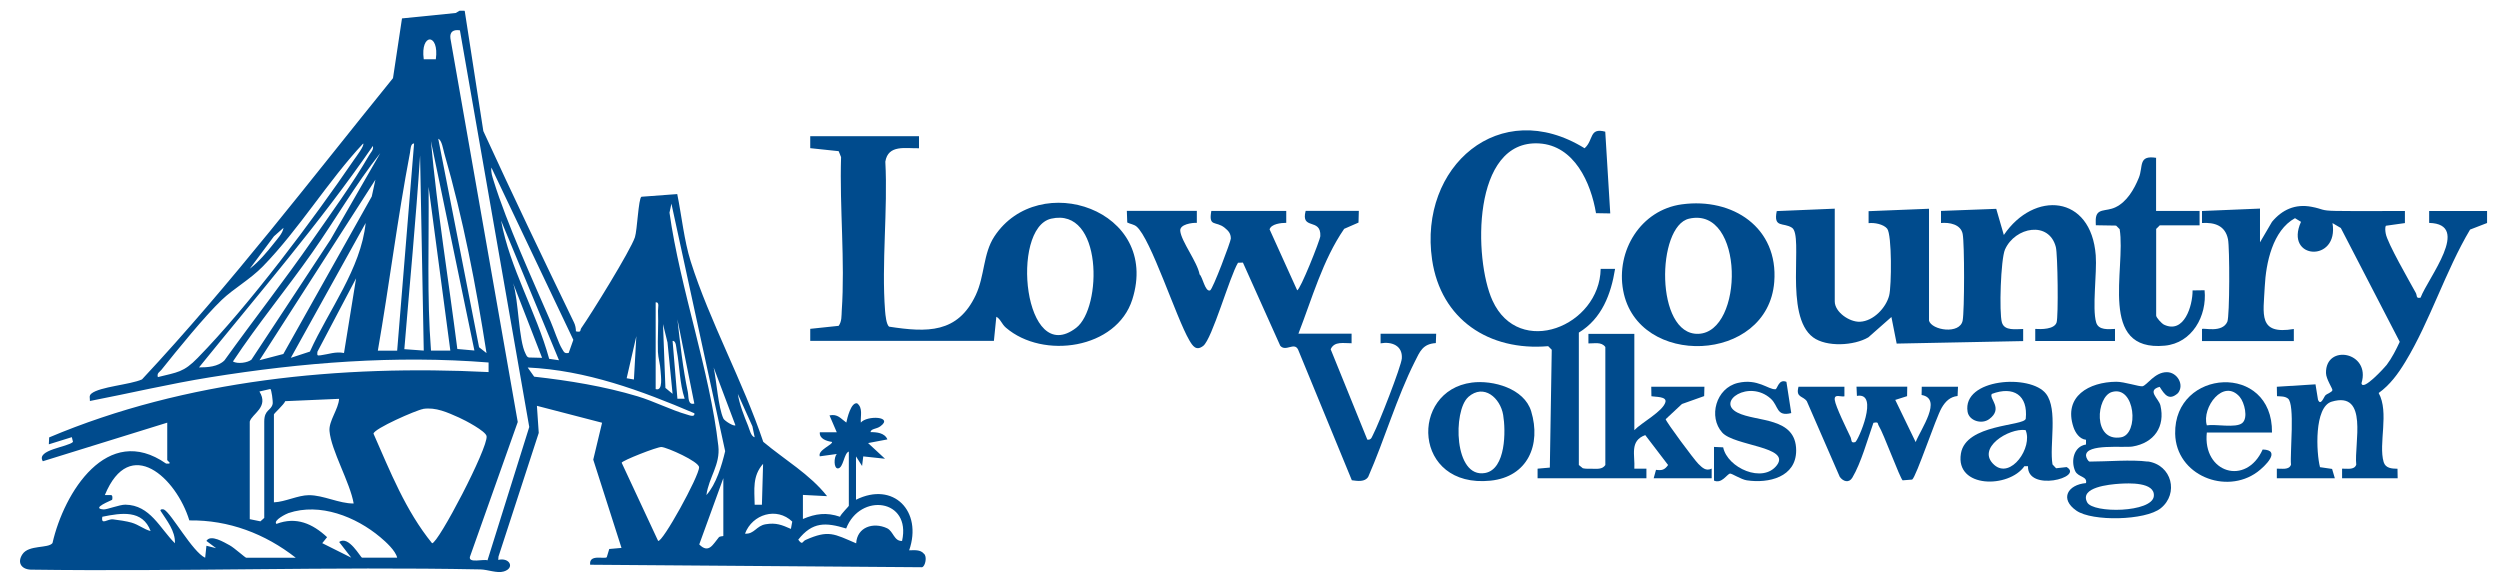 <?xml version="1.0" encoding="UTF-8"?>
<svg id="Layer_2" data-name="Layer 2" xmlns="http://www.w3.org/2000/svg" viewBox="0 0 300 70">
  <defs>
    <style>
      .cls-1 {
        fill: #fff;
      }

      .cls-2 {
        fill: #004b8d;
      }
    </style>
  </defs>
  <rect class="cls-1" x="-1.55" y="-3.95" width="305" height="78"/>
  <g>
    <path class="cls-2" d="M55.77,1.33l2.23,14.4c3.53,7.7,7.19,15.34,10.88,22.97.16.33.23.7.23,1.06.69.16.47-.13.64-.38,1.19-1.69,5.92-9.33,6.44-10.91.28-.85.42-4.64.78-4.86l4.3-.32c.53,2.61.82,5.55,1.61,8.07,2.25,7.15,6.3,14.47,8.71,21.66,2.56,2.15,5.59,3.89,7.66,6.52l-2.9-.15v2.89c1.53-.65,2.83-.82,4.45-.27.13-.35,1.06-1.24,1.06-1.32v-6.5c-.59.18-.64,1.97-1.3,2.02-.52.04-.51-1.32-.15-1.73l-2.03.28c-.32-.73,1.67-1.45,1.45-1.73-.62-.09-1.54-.37-1.45-1.16h2.03s-.87-2.02-.87-2.02c.99-.21,1.34.38,2.02.86.1-.5.56-2.47,1.3-2.31.72.56.38,1.53.44,2.31.74-.89,3.98-.74,2.34.45-.48.35-1.12.26-1.18.7.74-.01,1.7.08,2.03.87l-2.32.44,2.03,1.88-2.61-.28-.14,1.15-.73-1.15v5.2c4.5-2.24,8.01,1.38,6.38,6.07.62-.01,1.34-.11,1.77.41.41.31.17,1.53-.23,1.62l-39.82-.3c-.17-1.32,1.7-.64,1.99-.9l.3-.99,1.47-.13-3.39-10.59,1.06-4.43-7.82-2.03.22,3.25-4.83,14.84-.03.4c1.38-.33,2.03.98.66,1.39-.81.24-1.9-.23-2.82-.25-17.97-.35-35.98.28-53.96.03-1.14-.06-1.63-.88-.97-1.86.77-1.14,3.09-.66,3.6-1.33,1.37-6.04,6.57-14.47,13.63-9.54.89.08.14-.31.14-.43v-4.48l-14.93,4.63c-.86-1.38,3.03-1.7,3.62-2.32l-.14-.57-2.76.86.04-.83c16.37-6.92,35.05-8.73,52.73-7.84v-1.15c-11.18-.89-22.4,0-33.44,1.78-4.85.78-9.59,1.91-14.4,2.84.02-.34-.15-.62.18-.89,1.01-.83,4.65-1.06,6.07-1.7,10.67-11.42,20.25-23.98,30.12-36.15l1.08-7.17,6.45-.65.46-.27h.58ZM55.19,3.64c-.75-.12-1.25.15-1.14.97l8.08,46.03-5.74,16.18c-.19.8,1.62.24,2.11.42l5.01-16L55.19,3.64ZM52.3,7.11c.44-3.17-1.89-3.16-1.45,0h1.45ZM58.38,42.36c-1.27-8.14-2.79-16.06-5.07-23.98-.13-.46-.29-1.57-.72-1.73l4.9,25.02.89.7ZM56.93,42.07l-5.22-25.14c.76,8.35,2.11,16.63,3.17,24.95l2.04.18ZM18.95,45.25c2.35-.59,3.08-.56,4.78-2.31,6.15-6.29,13.75-16.45,18.76-23.78.22-.32,1.29-1.72,1.09-1.94-4.23,4.52-7.69,10.29-12.03,14.74-1.54,1.58-3.48,2.64-4.94,4.03-2.08,1.99-5.36,6.04-7.24,8.39-.23.29-.56.37-.43.87ZM47.66,42.07l2.03-24.85c-.43-.05-.43.78-.49,1.1-1.5,7.85-2.49,15.89-3.86,23.76h2.32ZM23.88,44.09c1.03,0,2.3-.08,3.06-.85,3.46-4.82,7.13-9.51,10.51-14.37,2.21-3.18,4.93-6.93,6.84-10.23.21-.37.56-.64.46-1.13-6.4,9.29-13.78,17.82-20.87,26.58ZM30.18,43.15l9.48-14.39,5.97-10.38c-2.96,3.74-5.4,8-8.17,11.94-3.09,4.4-6.54,8.57-9.51,13.06.56.32,1.76.16,2.24-.23ZM50.85,42.07l-.44-23.41c-.5,7.74-1.25,15.49-1.89,23.24l2.33.17ZM68.24,42.36l.56-1.58-9.83-20.67c-.08.57.11,1.07.27,1.6,1.59,5.14,4.65,11.82,6.84,16.88.38.88.95,2.61,1.36,3.26.23.36.26.61.8.5ZM31.13,43.23l2.87-.75,10.61-18.9.44-2.02-13.91,21.67ZM54.04,42.07l-2.61-19.65c.07,6.55-.22,13.12.29,19.65h2.32ZM84.77,59.41c1.17-1.3,1.84-3.55,2.25-5.27l-6.45-29.7-.23,1.08c1.27,9.07,4.85,19.03,5.86,27.99.26,2.26-1.15,3.77-1.43,5.9ZM67.08,43.23l-6.95-16.76c1.05,5.72,4.22,10.95,5.77,16.59l1.19.17ZM34.9,42.94l2.29-.75c2.26-5,6.11-9.91,6.69-15.43l-8.98,16.18ZM29.97,32.25c1.06-.8,2.07-2,2.89-3.04.41-.53,1.07-1.21,1.16-1.87l-1.15,1.02-2.9,3.89ZM41.28,42.36l1.45-8.96-4.64,8.81c-.04.47-.04.48.42.42.91-.12,1.77-.47,2.77-.27ZM65.05,42.94l-3.48-8.96c.66,1.97.66,6.89,1.5,8.47.11.2.15.41.42.45l1.56.04ZM78.68,36.29v10.4c.92.3.62-1.61.59-2.18-.04-.82-.29-1.54-.32-2.29-.05-1.64.08-3.29.01-4.93-.01-.36.22-1.07-.29-1.01ZM83.32,48.43l-2.03-10.11c.33,2.89.65,5.88,1.25,8.72.11.53-.03,1.62.77,1.39ZM80.71,47.27l-.61-6.18-.54-2.2.29,7.66.87.72ZM76.07,45.54l.29-5.2-1.16,5.05.87.15ZM82.16,47.85c-.62-1.88-.59-3.91-.96-5.84-.06-.32-.06-1.15-.49-1.1l.58,6.94h.87ZM83.32,49.59c-6.37-2.72-13-5.17-20-5.49l.78,1.1c4.19.47,8.38,1.15,12.42,2.36,1.96.59,3.99,1.64,5.92,2.19.28.08.96.37.89-.16ZM88.25,51.03l-2.61-6.93c.34,1.57.55,4.8,1.17,6.13.13.27,1.26.98,1.44.8ZM29.97,50.6v11.7l1.28.26.46-.41v-11.56c0-1.47.83-1.28,1.01-2.13.05-.25-.14-1.79-.29-1.78l-1.3.3c1.18,1.89-.91,2.67-1.16,3.61ZM90.56,52.47l-.27-1.31-1.75-3.89c.2,1.28.74,2.63,1.23,3.83.16.39.35,1.3.8,1.37ZM32.87,49.73v10.55c1.34-.05,2.9-.86,4.2-.86,1.76,0,3.61,1.01,5.37,1-.42-2.5-2.71-6.38-2.9-8.7-.1-1.21,1.08-2.62,1.15-3.86l-6.46.28c-.17.43-1.32,1.44-1.36,1.59ZM50.77,49.08c-.81.13-5.9,2.36-5.95,2.96,2.01,4.55,3.85,9.24,7.03,13.15.73.03,6.75-11.48,6.54-12.85-.09-.6-2.58-1.91-3.3-2.23-1.38-.61-2.79-1.28-4.33-1.04ZM78.97,64.9c.47.33,4.95-7.79,4.92-8.83-.02-.69-3.82-2.38-4.51-2.43-.51-.03-4.75,1.64-4.78,1.89l4.37,9.37ZM91.43,60.57l.14-4.91c-1.3,1.47-1.04,3.09-1.01,4.91h.87ZM35.48,66.92c-3.67-2.87-8.04-4.54-12.76-4.47-1.55-5.08-7.14-10.33-10.14-3.04h.66c.34-.09.25.53.21.57-.07.07-2.63,1.04-1.02,1.15.39.03,1.93-.58,2.62-.57,2.98.05,4.13,2.84,5.94,4.63.06-1.49-.98-2.72-1.73-3.9-.06-.2.3-.21.43-.14.9.48,3.41,5.08,4.93,5.78l.15-1.44,1.16.29-1.16-.87c.51-.84,2.14.18,2.8.53.55.3,1.86,1.49,1.98,1.49h5.94ZM86.8,64.32v-6.94l-2.89,7.95c1.14,1.16,1.65-.02,2.34-.84.14-.17.53-.13.55-.17ZM108.25,64.9c1.12-5.04-5.04-5.8-6.71-1.48-2.46-.75-4.05-.82-5.75,1.34.54.73.47.21.89.03,2.75-1.22,3.38-.74,6.06.41.11-1.96,2.06-2.58,3.71-1.81.76.36.84,1.59,1.81,1.52ZM47.66,66.92c-.2-.85-1.35-1.89-2.03-2.46-2.92-2.45-7.23-4.17-11.02-2.89-.22.07-1.87.87-1.44,1.3,2.37-.91,4.34-.03,6.08,1.59l-.58.72,3.48,1.74-1.45-1.88c1.14-.85,2.57,1.88,2.75,1.88h4.2ZM18.08,63.74c-.97-2.61-3.53-2.19-5.8-1.73-.19,1.07.64.24,1.27.31s1.66.23,2.22.39c.92.27,1.45.79,2.31,1.02ZM94.91,63.46l.16-.87c-1.85-1.78-4.79-.9-5.67,1.45,1.12.08,1.36-.95,2.48-1.13,1.25-.21,1.94.08,3.03.56Z"/>
    <path class="cls-2" d="M298.45,26.76l-2.04.79c-2.95,4.96-4.8,10.98-7.77,15.87-.86,1.42-1.84,2.77-3.2,3.74,1.29,2.33-.05,6.1.6,8.29.23.75.98.79,1.66.8l.02,1.14h-6.67v-1.15c.57-.03,1.47.2,1.7-.48-.27-2.49,1.52-8.89-2.95-7.56-2.12.63-1.85,6.14-1.4,7.86l1.45.21.33,1.12h-6.96v-1.15c.57-.03,1.47.2,1.7-.48-.14-1.36.5-7.29-.37-7.94-.39-.29-.87-.24-1.31-.28l-.02-1.13,4.64-.29.3,1.85c.32.79.7-.32.88-.52.21-.22.78-.36.85-.63.04-.17-.76-1.33-.77-2.05-.07-3.55,5.41-2.55,4.26,1.21.12,1.05,2.81-1.92,3.02-2.19.64-.85,1.12-1.81,1.57-2.77l-7.07-13.66-1-.59c.8,4.79-5.83,4.41-3.78-.15l-.72-.44c-2.69,1.48-3.49,5.39-3.63,8.23-.16,3.31-.83,5.8,3.49,5.07v1.45h-11.02v-1.45c.17-.17,2.42.52,3.04-.87.29-.66.29-8.87.08-9.9-.33-1.63-1.58-2.04-3.12-1.95v-1.44s6.96-.29,6.96-.29v4.05l1.44-2.46c1.22-1.46,2.78-2.17,4.72-1.81,1.5.28,1.06.47,2.95.5,2.76.04,5.52,0,8.28.01v1.45s-2.28.32-2.28.32c-.13.21-.07.67-.02.94.18,1.11,2.88,5.78,3.61,7.12.18.33-.02.7.57.57.88-2.35,6.16-8.84,1.03-8.97v-1.43s6.95,0,6.95,0v1.44Z"/>
    <path class="cls-2" d="M184.51,57.39v-1.15s1.47-.13,1.47-.13l.23-14.14-.43-.43c-7.09.61-12.88-3.2-13.93-10.38-1.63-11.17,8.09-19.68,18.3-13.37,1.11-.98.52-2.51,2.48-1.99l.6,9.81-1.71-.03c-.61-3.64-2.59-8.12-6.83-8.37-8.09-.47-7.85,13.92-5.59,18.86,3.18,6.96,12.86,3.08,12.98-3.81h1.73c-.49,3.05-1.59,5.97-4.35,7.65v15.89l.48.39c.37.08.74.06,1.11.06.59,0,1.23.1,1.59-.45v-14.16c-.47-.66-1.33-.41-2.03-.43v-1.15h5.51v11.56c.86-.91,3.43-2.25,3.73-3.37.19-.7-1.24-.61-1.68-.7l-.02-1.14h6.38l-.03,1.12-2.67.95-1.95,1.82c.05.33,3.46,4.92,3.92,5.36.48.47.91.91,1.6.57v1.16s-6.96,0-6.96,0l.28-1.01c.69.09,1.03.02,1.45-.58l-2.74-3.59c-1.91.69-1.21,2.41-1.31,4.03h1.45s0,1.15,0,1.15h-13.05Z"/>
    <path class="cls-2" d="M231.47,38.46c.33,1.19,3.73,1.7,4.05,0,.22-1.18.23-9.23,0-10.39s-1.59-1.4-2.6-1.31v-1.45s6.63-.25,6.63-.25l.91,3.14c3.61-5.33,10.48-4.87,11.03,2.45.16,2.09-.45,6.37.05,8.04.28.97,1.49.81,2.26.78v1.45h-9.57v-1.45c.73.05,2.28.06,2.56-.77.23-.69.14-8.2-.09-9.06-.82-3.16-4.88-2.42-6.1.3-.51,1.14-.72,7.59-.37,8.76.31,1.04,1.69.78,2.55.78v1.45s-15.18.3-15.18.3l-.63-3.19-2.77,2.44c-1.71,1.01-5.02,1.19-6.63,0-3.54-2.62-1.1-12.21-2.53-13.15-1.03-.68-2.26.08-1.83-2l6.96-.29v11.13c0,1.28,1.76,2.49,3.02,2.44,1.62-.07,3.13-1.67,3.51-3.15.29-1.12.34-7.3-.24-8.02-.44-.54-1.55-.75-2.23-.66v-1.44s7.25-.29,7.25-.29v13.44Z"/>
    <path class="cls-2" d="M110.28,16.35v1.44c-1.61.04-3.71-.47-4.04,1.61.31,5.82-.47,12.15-.03,17.91.04.46.14,1.65.49,1.89,4.56.7,8.22.82,10.39-3.79,1.09-2.32.87-4.95,2.23-7.03,5.34-8.12,19.97-3.22,16.56,7.55-1.88,5.95-10.7,7.23-15.17,3.39-.52-.45-.65-1.05-1.15-1.31l-.29,2.89h-22.04v-1.44s3.41-.36,3.41-.36c.39-.54.33-1.18.37-1.8.41-5.96-.27-12.44-.08-18.45l-.29-.71-3.41-.36v-1.44s13.05,0,13.05,0ZM126.14,26.24c-4.94,1.13-3.28,17.93,3,13.1,3.13-2.4,3.2-14.51-3-13.1Z"/>
    <path class="cls-2" d="M143.62,25.31v1.43c-.57-.02-2.07.17-1.99.97.12,1.26,2.07,3.75,2.32,5.22.38.31.65,2.12,1.26,1.92.32-.11,2.49-5.89,2.49-6.22,0-.62-.29-.93-.74-1.3-1.06-.86-1.96-.03-1.6-2.02h8.99v1.43c-.63,0-1.8.13-2,.78l3.31,7.31c.36,0,2.75-6.01,2.78-6.5.1-2.24-2.39-.65-1.76-3.03h6.38l-.04,1.41-1.72.75c-2.58,3.75-3.85,8.36-5.49,12.58h6.38v1.15c-.91.02-2.06-.29-2.51.72l4.4,10.85c.51.07.56-.39.74-.71.59-1.09,3.34-8.11,3.4-9.05.1-1.52-1.2-2.04-2.55-1.8v-1.15h6.67l-.04,1.12c-1.59.1-1.92,1.03-2.53,2.24-2.16,4.29-3.64,9.38-5.58,13.8-.4.66-1.3.51-1.97.42l-6.45-15.68c-.46-.95-1.48.31-2.14-.46l-4.48-9.98-.59.02c-1,1.64-3.11,9.17-4.18,9.98-.84.64-1.25.03-1.67-.69-1.56-2.66-4.62-12.22-6.33-13.64-.31-.26-.76-.3-1.11-.48l-.05-1.4h8.41Z"/>
    <path class="cls-2" d="M201.83,24.52c6.12-.83,11.59,2.81,11.08,9.31-.76,9.8-16.41,10.37-18.13,1.03-.88-4.76,2.1-9.67,7.05-10.34ZM202.69,26.24c-3.92.89-4.09,13.96,1.09,13.82,5.53-.15,5.58-15.34-1.09-13.82Z"/>
    <path class="cls-2" d="M258.73,18.95v6.36h5.22v1.73h-4.78l-.43.43v10.4c0,.23.65.95.94,1.09,2.4,1.14,3.44-2.24,3.43-4.11l1.44-.02c.31,3.08-1.49,6.34-4.78,6.65-8.04.76-4.64-9.16-5.41-13.98l-.43-.43-2.43-.04c0-.24-.03-.49-.01-.73.09-1.36,1.19-.88,2.35-1.42,1.39-.65,2.27-2.19,2.82-3.55s-.11-2.74,2.09-2.39Z"/>
    <path class="cls-2" d="M257.71,55.37c2.94.41,3.76,3.87,1.58,5.62-1.84,1.48-8.23,1.61-10.12.29-2.05-1.42-1.03-3.12,1.15-3.31.19-.84-.95-.68-1.3-1.45-.54-1.19-.18-2.95,1.3-3.18v-.57c-.77-.07-1.29-.85-1.51-1.53-1.22-3.7,1.9-5.4,5.13-5.43.96-.01,2.8.61,3.16.54.54-.11,1.47-1.71,2.94-1.69,1.21.01,2.12,1.5,1.32,2.51-1.08.97-1.6.2-2.2-.75-1.6.43-.1,1.41.09,2.23.6,2.56-.77,4.5-3.34,4.93-1.09.18-5.59-.37-5.59,1.08,0,.24.26.73.44.73,2.05,0,5.06-.26,6.96,0ZM253.43,47.04c-1.89.56-2.34,6,1.08,5.44,2.21-.36,1.73-6.27-1.08-5.44ZM254.32,58.05c-1.16.08-4.81.41-3.86,2.23.7,1.35,7.8,1.24,8-.74.17-1.72-3.05-1.56-4.13-1.49Z"/>
    <path class="cls-2" d="M221.33,46.41v1.15c-.42.1-1.25-.35-1.16.43s1.47,3.57,1.9,4.48c.14.3,0,.76.56.58.32-.1,2.94-6.04.2-5.54l-.05-1.11h6.09l-.02,1.14-1.42.45,2.45,5.06c.6-1.54,3.27-5.21.71-5.65l.02-.99h4.35l-.05,1.11c-.91.1-1.46.65-1.91,1.42-.71,1.22-3.05,8.28-3.54,8.61l-1.14.09c-.3-.19-2.29-5.63-2.86-6.53-.19-.3.02-.51-.65-.37-.69,1.96-1.49,4.84-2.53,6.58-.4.67-1.09.48-1.51-.1l-3.95-9.07c-.47-.68-1.36-.4-1-1.74h5.51Z"/>
    <path class="cls-2" d="M243.36,55.94h-.43c-1.86,2.67-8.32,2.68-7.62-1.52.59-3.57,7.55-3.26,7.78-4.17.29-2.83-1.47-3.96-4.07-2.98-.39.56,1.42,1.73-.31,3.02-.9.67-2.42.21-2.6-.88-.65-4,7.58-4.57,9.42-2.15,1.44,1.9.38,6.16.77,8.47l.43.46,1.27-.14c2.12,1.24-4.78,3.04-4.64-.14ZM243.07,51.61c-2.01-.28-6,2.19-3.76,4.18,1.98,1.75,4.66-2.11,3.76-4.18Z"/>
    <path class="cls-2" d="M176.61,45.91c2.56-.33,6.3.71,7.13,3.44,1.22,4.02-.41,7.87-4.88,8.33-9.33.95-9.74-10.8-2.24-11.77ZM176.19,47.65c-1.84,1.62-1.74,9.78,2.02,9.11,2.51-.45,2.49-5.09,2.17-6.97-.34-2.03-2.32-3.8-4.19-2.15Z"/>
    <path class="cls-2" d="M272.65,51.9h-7.83c-.53,4.85,4.72,6.46,6.7,2.04,2.3.06.28,2.02-.64,2.7-3.76,2.77-9.76.41-9.86-4.6-.15-7.82,11.72-8.58,11.62-.14ZM268.79,47.65c-1.97-2.32-4.62,1.27-3.97,3.39,1.06-.17,3.45.35,4.23-.26s.26-2.51-.26-3.12Z"/>
    <path class="cls-2" d="M205.67,53.63l1.11.05c.51,2.48,4.77,4.37,6.45,2.14s-5.11-2.3-6.56-3.91c-1.69-1.87-.77-5.34,1.88-5.96,2.38-.56,3.66.82,4.5.76.25-.02.37-1.28,1.32-.89l.58,3.75c-1.82.46-1.5-.86-2.46-1.73-2.59-2.34-6.61.34-4,1.67,2.26,1.16,7.04.47,7.05,4.54,0,3.22-3.31,3.98-5.92,3.59-.69-.1-1.82-.85-2.02-.81-.37.07-.99,1.26-1.92.84v-4.05Z"/>
  </g>
</svg>